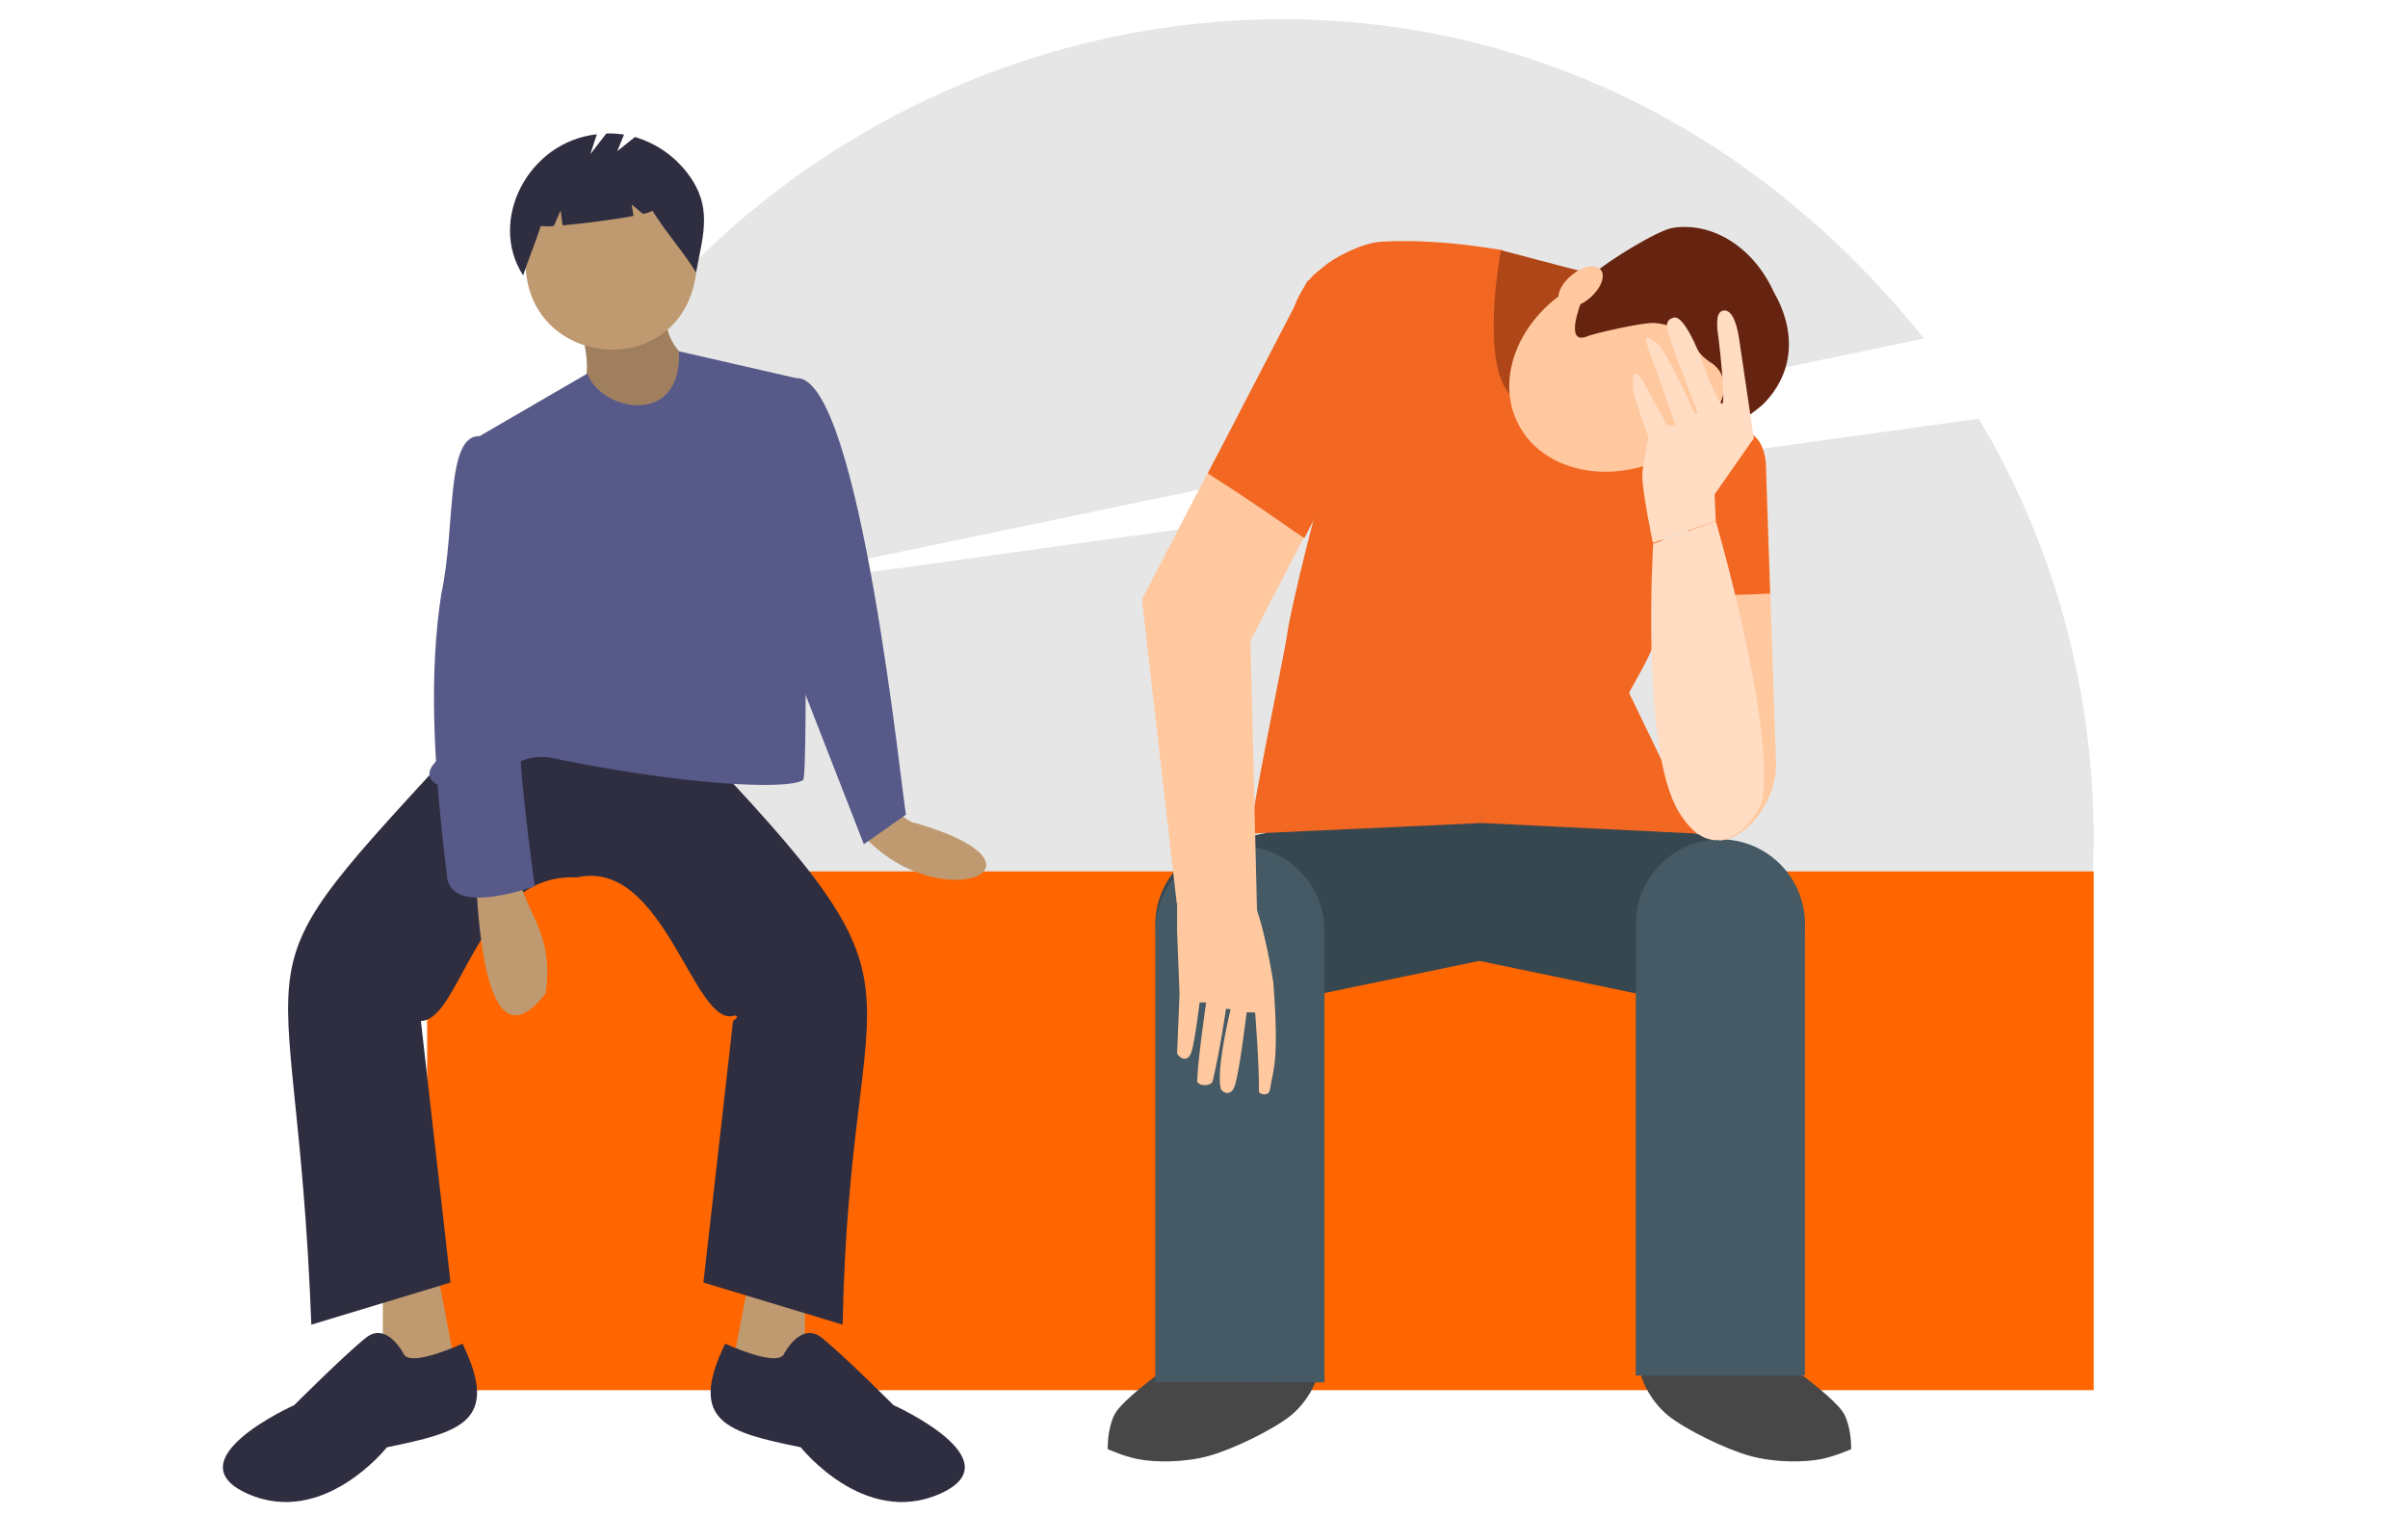 <?xml version="1.0" encoding="utf-8"?>
<!-- Generator: Adobe Illustrator 25.3.1, SVG Export Plug-In . SVG Version: 6.00 Build 0)  -->
<svg version="1.1" xmlns="http://www.w3.org/2000/svg" xmlns:xlink="http://www.w3.org/1999/xlink" x="0px" y="0px"
	 viewBox="0 0 885.6 557.5" style="enable-background:new 0 0 885.6 557.5;" xml:space="preserve">
<style type="text/css">
	.st0{fill:#E6E6E6;}
	.st1{fill:#FF6600;}
	.st2{fill:#BF996F;}
	.st3{fill:#2F2E41;}
	.st4{fill:#A07F5F;}
	.st5{fill:#575A89;}
	.st6{fill:#474747;}
	.st7{fill:#37474F;}
	.st8{fill:#455A64;}
	.st9{fill:#F26722;}
	.st10{fill:#AF4617;}
	.st11{fill:#FFC89F;}
	.st12{fill:#662410;}
	.st13{fill:#FFDCC2;}
</style>
<g id="a1b0a4cf-944a-4145-95be-ec0eea83b7fc">
	<path class="st0" d="M748.8,419c35.6-89.1,24.9-188.6-21.1-265l-481.1,66.6l461-96.1C513.3-117.7,135.2,43,171.6,348.9L748.8,419z"
		/>
	<rect x="157.1" y="320.5" class="st1" width="612.9" height="190.8"/>
	<path class="st2" d="M328,297.2c5.5,4.3,7.5,5.6,8.7,5.5c56.7,16.5,7,35.9-20.6,3L328,297.2z"/>
	<polygon class="st2" points="140.8,471.8 140.8,510.6 168.7,509 161,468.7 	"/>
	<polygon class="st2" points="296,471.8 296,510.6 268.1,509 275.8,468.7 	"/>
	<path class="st3" d="M210.6,271.6l41.9-1.6c96.6,101.3,60.1,78.2,57.4,217.2l-51.2-15.5l10.9-96.2c0,0,2.9-1.9,0.5-2
		c-14.9,5.1-25.7-58.1-57.9-50.8c-36.6-1.8-42.6,52.6-57.4,52.8l10.9,96.2l-51.2,15.5c-5.7-152.8-33.8-118.3,57.4-217.2L210.6,271.6
		z"/>
	<path class="st3" d="M148.6,498.2c0,0-6.2-12.4-14-6.2s-26.4,24.8-26.4,24.8s-45,20.2-17.1,32.6s51.2-17.1,51.2-17.1
		c26.6-5.5,41.9-9.1,27.8-38.1C162.2,497.7,150.9,501.7,148.6,498.2z"/>
	<path class="st3" d="M288.2,498.2c0,0,6.2-12.4,14-6.2s26.4,24.8,26.4,24.8s45,20.2,17.1,32.6c-27.9,12.4-51.2-17.1-51.2-17.1
		c-26.6-5.5-41.9-9.1-27.8-38.1C274.6,497.7,285.9,501.7,288.2,498.2z"/>
	<path class="st4" d="M212.2,116.5c13.6,41-18.5,18.7,26.4,51.2l17.1-34.1c0,0-12.4-4.7-10.9-21.7L212.2,116.5z"/>
	<path class="st2" d="M256.3,97.3c-2.6,43.6-62.1,39.8-63,0C195.9,53.7,255.3,57.5,256.3,97.3z"/>
	<path class="st5" d="M296,139.8l-46.3-10.6c1.3,27.9-28.5,22.3-33.7,8.2L171.9,163c18.6,69.1,13.9,72-10.9,116.4
		c-9.4,8.6,4.7,13.6,17,8.8c9.4-5.8,14.1-10.9,24.2-9.6c47.4,9.9,86.9,12.2,93.2,8.3C297.5,283.8,295.2,140.3,296,139.8z"/>
	<path class="st5" d="M283.6,142.9c1.6,0,9.5-3.8,9.5-3.8c23.3-0.4,38.9,156,40.1,160.5l-15.5,10.9l-24.8-63.6L283.6,142.9z"/>
	<path class="st2" d="M175,324.4c0.8,5.9,2.1,71.6,25.7,40.9c3.1-22.4-7.4-29.1-10.2-44L175,324.4z"/>
	<path class="st5" d="M181.2,163l-4.8-2.6c-12.7-0.4-8.7,33.3-14.1,58c-4.4,28.8-3.2,60.5,2,103c0.5,15.6,28.3,5.8,32.4,4.6
		c0,0-9.3-63.6-4.7-74.5S181.2,163,181.2,163z"/>
	<path class="st3" d="M254.9,66.7c-4.9-7.9-12.5-13.7-21.4-16.3l-6.5,5.2l2.5-6.1c-2.1-0.3-4.3-0.5-6.5-0.4l-5.9,7.6l2.4-7.3
		c-25.2,2.7-40.2,31.7-27.1,51.9c2-6.2,4.5-12,6.5-18.2c1.6,0.2,3.2,0.2,4.8,0l2.5-5.7l0.7,5.5c7.6-0.7,18.9-2.1,26.1-3.5l-0.7-4.2
		l4.2,3.5c2.2-0.5,3.5-1,3.4-1.3c5.4,8.7,10.7,14.2,16.1,22.8C258.2,88,261.8,77.9,254.9,66.7z"/>
</g>
<g id="Layer_2">
	<g>
		<path class="st6" d="M603.8,502.8h50l9.7,3.5c0,0,11,8.3,14.1,12.8c1.3,1.8,2.1,4.5,2.6,7c0.7,3.5,0.6,6.9,0.6,6.9
			s-5.9,2.6-10.8,3.6c-6.2,1.3-17.2,1.4-26.3-1.1c-9.1-2.5-23.7-9.7-30-14.7c-4.1-3.2-8.4-8.9-10.2-15L603.8,502.8L603.8,502.8z
			 M484.4,502.8h-50l-9.7,3.5c0,0-11,8.3-14.1,12.8c-1.3,1.8-2.1,4.5-2.6,7c-0.7,3.5-0.6,6.9-0.6,6.9s5.9,2.6,10.8,3.6
			c6.2,1.3,17.2,1.4,26.3-1.1s23.7-9.7,30-14.7c4.1-3.2,8.4-8.9,10.2-15L484.4,502.8L484.4,502.8z"/>
		<path class="st7" d="M626.3,370.5c16.8,3.5,33.2-7.3,36.7-24.1s-7.3-33.2-24.1-36.7l-136.6-28.4c-16.8-3.5-33.2,7.3-36.7,24.1
			c-3.5,16.8,7.3,33.2,24.1,36.7L626.3,370.5L626.3,370.5z"/>
		<path class="st8" d="M601.6,505.9V339.8c0-17.1,13.9-31.1,31.1-31.1c17.1,0,31.1,13.9,31.1,31.1v166.1H601.6z"/>
		<path class="st7" d="M449.6,309.7l94-19.6v44.5h11.1v16.6l-92.4,19.2c-16.8,3.5-33.2-7.3-36.7-24.1
			C422,329.6,432.9,313.2,449.6,309.7z"/>
		<path class="st8" d="M424.9,508.3V342.3c0-17.1,13.9-31.1,31.1-31.1s31.1,13.9,31.1,31.1v166.1L424.9,508.3L424.9,508.3z"/>
		<path class="st9" d="M604,150.9c0,0,11.4,44.6,7.1,76c-1.7,12.3-12,26.7-11.9,28.1l25,51.6l-79.3-3.9l4-173.2L604,150.9L604,150.9
			z"/>
		<path class="st9" d="M486.2,179.1c0,0-11.4,42.9-13,55.4c-0.6,4.4-13.5,66.9-13.3,72.1l85.1-3.9l7.6-210.7
			c-0.4,0.1-22.5-4.4-44.6-3.1c-6.8,0.4-17.1,5.5-21.7,9.6c-1.9,1.7-5.2,3.1-9.5,12.3c-1.9,4.1-2.8,14.4-0.8,21.3
			C480,145.7,486.2,179.1,486.2,179.1L486.2,179.1z"/>
		<path class="st10" d="M595.5,103.1c-0.5,0.4-43.5-11.1-43.5-11.1s-8.6,45,5.1,54.7C571,156.4,596.1,102.7,595.5,103.1z"/>
		<path class="st11" d="M581,104.1c-21.6,11.1-31.7,34.4-22.6,51.9c9,17.5,33.8,22.8,55.4,11.7c21.6-11.1,44.8-25.4,29.4-55.4
			C626.8,80.5,602.5,93,581,104.1z M461.9,181.3c-4.7-4.5-10-9.2-14-14.6l-28,53.9l39.9,15.2l19.8-38.3
			C473.4,192.6,467.6,187,461.9,181.3z"/>
		<path class="st9" d="M464.7,187.6c-6.8-4.6-13.6-9.1-20.5-13.5l35.6-68.6c3.4-8.6,1.1,8.6,9.6,12c8.6,3.4,18.9,22.8,15.6,31.4
			l-25.3,49C474.5,194.5,469.7,191,464.7,187.6z"/>
		<path class="st11" d="M459.9,235.9c-2.7-8.7-39.9-15.2-39.9-15.2l12.8,111.7l29.5,2.9L459.9,235.9L459.9,235.9z"/>
		<path class="st11" d="M448,328.9c0.6,0.8,6.8-7.6,12,0.8c4.6,7.4,8.3,31.7,8.3,31.7c2.3,30.1-0.3,32.4-1.2,39.2
			c-0.4,3-4.2,1.8-4.1,0.8c0.2-8.5-1.4-29-1.4-29l-3.1-0.1c0,0-2.6,21.7-4.4,27.1c-1.4,4.3-4.9,2.3-5.2,0.8c-1.6-7.8,3.7-29,3.7-29
			l-1.7-0.2c0,0-2.3,15.9-4.9,26.6c-0.5,2.1-5.8,2-5.7-0.2c0.3-8.4,3.3-28.7,3.3-28.7h-2.4c0,0-1.7,14-3,18.2
			c-1.6,4.8-5.3,1.4-5.3,0.4c0.1-1,0.9-22,0.9-22l-0.9-22.6v-10.2L448,328.9L448,328.9z M620.7,284.9c0,9.4-1.7,7.7,7.6,7.7l4,16.5
			c9.4,0,22.3-14.8,20.8-30.5l-3.6-108.3c-1.3-11.9-8.5-13-17.8-13l-5.2,3.7c-9.4,0-5.8,10.1-5.8,19.5V284.9L620.7,284.9z"/>
		<path class="st9" d="M635.3,218.9c-4.9,0.2-9.8,0.3-14.7,0.4v-39c0-9.4-3.6-19.5,5.8-19.5l5.2-3.7c9.4,0,16.5,1.1,17.8,13
			l1.6,48.2C645.8,218.6,640.6,218.7,635.3,218.9L635.3,218.9z"/>
		<path class="st12" d="M587,100c4.1-3.8,22.6-15.3,28.2-16.2c15-2.3,29.8,7.5,37.1,23.5c8.8,15.3,7,30.3-3.6,41.1
			c-3.9,4-22.3,15.9-27.9,17.1c-3.3,0.7-18.5,5-9.1-1.1c1.9-1,18.2-11.2,20.2-14.7c4.4-7.5,1.4-13.8-2.5-16.2
			c-3-1.9-4.7-3.9-6.2-6.6l-0.7,0.5c-2.4-4.2-5.3-7.8-13.9-8.6c-4.1-0.4-23.2,4-25.1,5C573.1,127.7,584.6,102.3,587,100L587,100z"/>
		<g>
			<path class="st13" d="M631,191.6c0,0,21,71.7,17.4,101.5c-0.8,6.9-17,28.7-31,5.5C603.3,275.4,608,200,608,200L631,191.6
				L631,191.6z"/>
		</g>
		<g>
			<path class="st13" d="M631,191.6l-0.4-9.8l14.4-20.6c0,0-4.4-29.8-5.4-36.6c-1.1-7.4-3.3-11.1-6.1-10.3
				c-2.9,0.8-1.9,7.1-1.4,10.7c0.5,3.6,2.5,23,1.3,23.5c-1.2,0.5-6.5-12.6-6.5-13.1s-6.8-19.6-11.3-18.6c-4.4,1.1-1.9,5.6-1.3,8
				c0.6,2.5,10,26.8,10,26.8l-0.8,0.8c0,0-11.4-24.9-14.1-26.2c-3.1-1.4-6-5.5-2.2,4.8c3.8,10.4,9.1,25.6,9.1,25.6l-3.2-0.2
				c0,0-6.5-11.9-6.8-12.5c-7.1-14.1-5.9-1.4-5.6,0c0.9,4.4,5.6,17,5.6,17s-2.3,10.5-2.3,14.1c0,6.2,3.9,24.7,3.9,24.7L631,191.6z"
				/>
		</g>
		<g>
			<path class="st11" d="M584.7,109.6c-4.1,3.5-8.9,4.4-10.8,2.1c-1.9-2.3-0.2-6.9,4-10.4c4.1-3.5,8.9-4.4,10.8-2.1
				C590.6,101.5,588.8,106.1,584.7,109.6z"/>
		</g>
	</g>
</g>
</svg>

